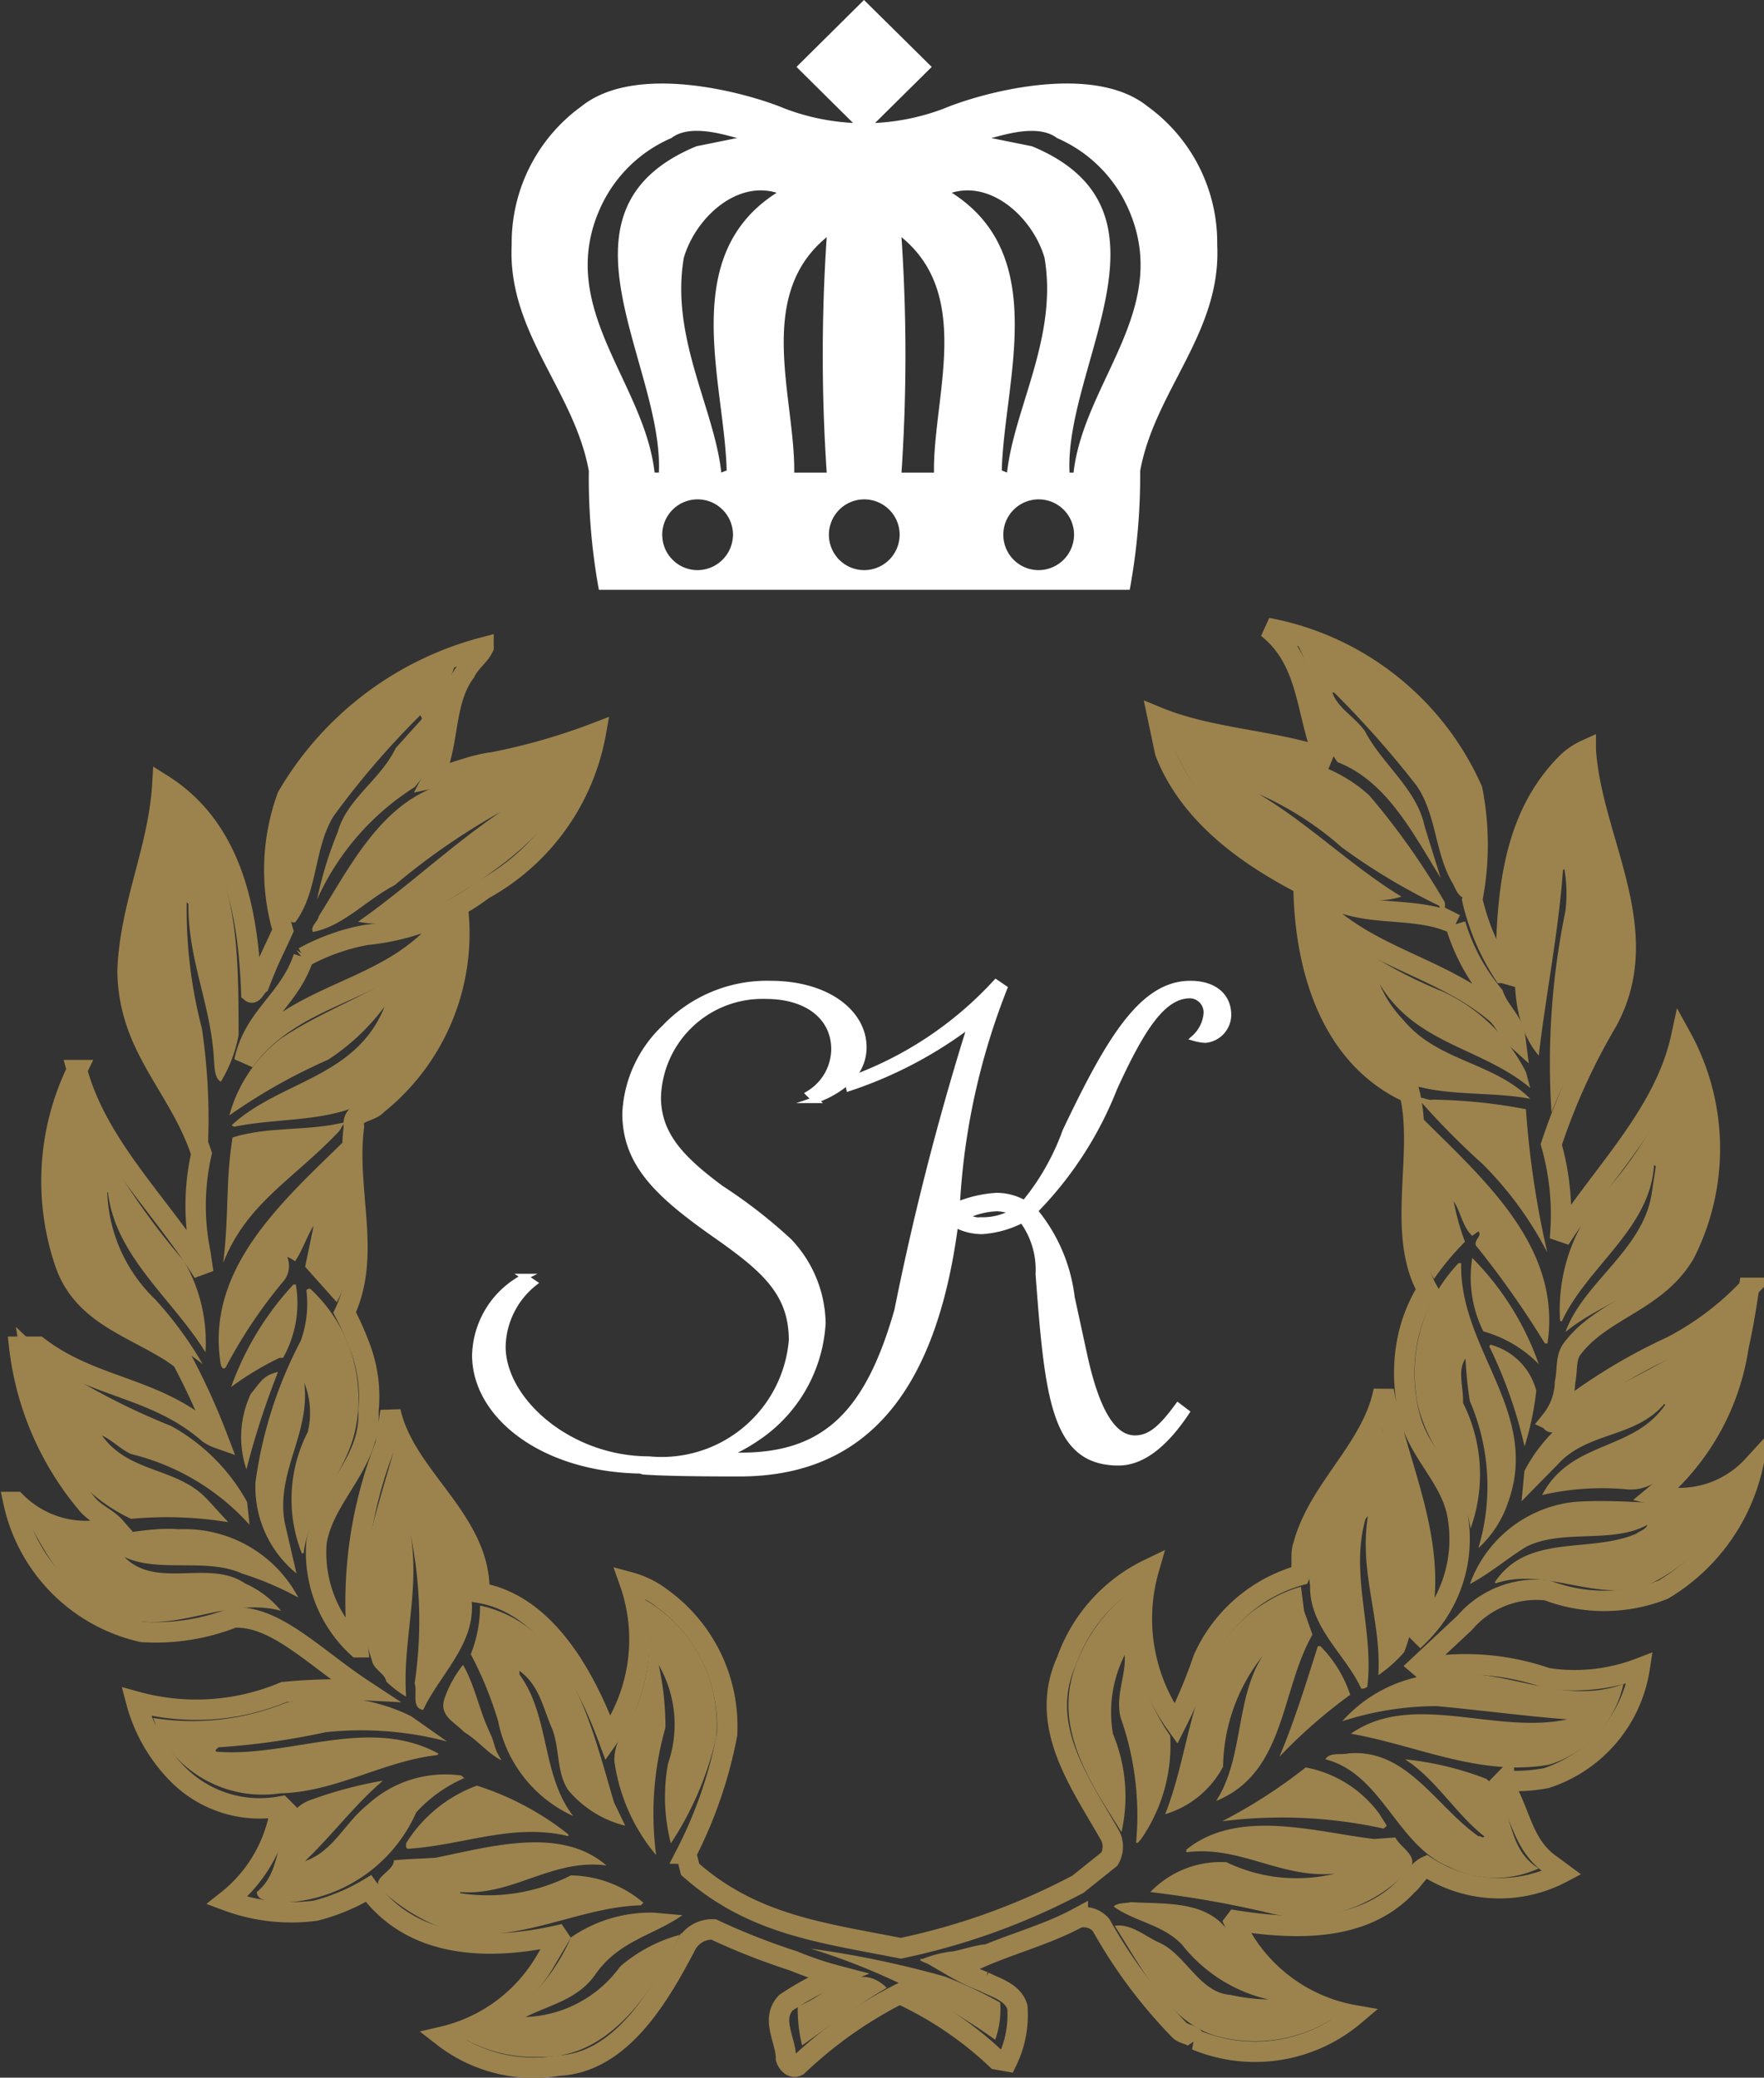 <svg xmlns="http://www.w3.org/2000/svg" xmlns:xlink="http://www.w3.org/1999/xlink" width="37.998" height="44.739" viewBox="0 0 37.998 44.739">
  <rect x="0" y="0" width="37.998" height="44.739" fill="#333333" stroke="none"/>
  <defs>
    <clipPath id="clip-path">
      <rect id="Rectangle_20" data-name="Rectangle 20" width="37.998" height="44.739" transform="translate(0 0)" fill="none"/>
    </clipPath>
  </defs>
  <g id="Inteligentny_obiekt_wektorowy" data-name="Inteligentny obiekt wektorowy" transform="translate(0 0)">
    <g id="Group_16" data-name="Group 16">
      <g id="Group_15" data-name="Group 15" clip-path="url(#clip-path)">
        <path id="Path_579" data-name="Path 579" d="M25.641,21.187c-1.023,0-1.733,1.163-2.688,3.174a5.2,5.2,0,0,1-.885,1.554,1.2,1.2,0,0,0-.6-.162,2.612,2.612,0,0,0-.859.2,14.875,14.875,0,0,1,1.021-4.673l-.177-.12A7.874,7.874,0,0,1,18.3,23.25a.959.959,0,0,0,.3-.7c0-.728-.764-1.363-2.006-1.363a3.035,3.035,0,0,0-2.276.946,2.708,2.708,0,0,0-.846,1.837c0,1.095.71,1.756,1.965,2.635,1.036.728,1.622,1.242,1.622,2.255a2.816,2.816,0,0,1-3.082,2.567c-1.72,0-3.152-1.271-3.152-2.431A1.8,1.8,0,0,1,11.5,27.63l-.2-.135a1.952,1.952,0,0,0-1.064,1.687c0,1.292,1.447,2.449,3.564,2.482a.212.212,0,0,0,.094.023c.568.039,1.612.039,2.038.039,2.7,0,4.178-1.814,4.642-5.366a1.194,1.194,0,0,0,.587.148,2.2,2.2,0,0,0,.859-.243,1.8,1.8,0,0,1,.354,1.174c.2,2.675.34,4.052,1.72,4.052.491,0,.981-.364,1.459-1.08l-.178-.135c-.339.46-.585.7-.928.7-.477,0-.831-.594-1.091-1.782l-.273-1.256a3.574,3.574,0,0,0-.8-1.863A7.864,7.864,0,0,0,24,23.43c.6-1.311,1.051-2,1.637-2a.37.37,0,0,1,.356.392.8.8,0,0,1-.261.528,1.067,1.067,0,0,0,.231.04.543.543,0,0,0,.492-.526c0-.406-.3-.676-.818-.676m-6.3,7c-.615,2.175-1.508,3.16-3.377,3.16-.132,0-.295.015-.452.026a3.658,3.658,0,0,0,.774-.4,3.186,3.186,0,0,0,1.432-2.485,2.615,2.615,0,0,0-.723-1.756,10.781,10.781,0,0,0-1.459-1.134c-.86-.635-1.365-1.163-1.365-1.972A2.253,2.253,0,0,1,16.5,21.444c.915,0,1.472.474,1.472,1.148a1.134,1.134,0,0,1-.545.959l.136.135a2.075,2.075,0,0,0,.7-.4l.03.141a9,9,0,0,0,2.627-1.387,59.7,59.7,0,0,0-1.585,6.145m1.814-1.9a.712.712,0,0,1-.368-.095,1.667,1.667,0,0,1,.7-.176,1.12,1.12,0,0,1,.355.08,1.335,1.335,0,0,1-.682.19" fill="#111"/>
        <path id="Path_580" data-name="Path 580" d="M25.641,21.187c-1.023,0-1.733,1.163-2.688,3.174a5.2,5.2,0,0,1-.885,1.554,1.2,1.2,0,0,0-.6-.162,2.612,2.612,0,0,0-.859.2,14.875,14.875,0,0,1,1.021-4.673l-.177-.12A7.874,7.874,0,0,1,18.3,23.25a.959.959,0,0,0,.3-.7c0-.728-.764-1.363-2.006-1.363a3.035,3.035,0,0,0-2.276.946,2.708,2.708,0,0,0-.846,1.837c0,1.095.71,1.756,1.965,2.635,1.036.728,1.622,1.242,1.622,2.255a2.816,2.816,0,0,1-3.082,2.567c-1.72,0-3.152-1.271-3.152-2.431A1.8,1.8,0,0,1,11.5,27.63l-.2-.135a1.952,1.952,0,0,0-1.064,1.687c0,1.292,1.447,2.449,3.564,2.482a.212.212,0,0,0,.094.023c.568.039,1.612.039,2.038.039,2.7,0,4.178-1.814,4.642-5.366a1.194,1.194,0,0,0,.587.148,2.2,2.2,0,0,0,.859-.243,1.8,1.8,0,0,1,.354,1.174c.2,2.675.34,4.052,1.72,4.052.491,0,.981-.364,1.459-1.08l-.178-.135c-.339.46-.585.7-.928.7-.477,0-.831-.594-1.091-1.782l-.273-1.256a3.574,3.574,0,0,0-.8-1.863A7.864,7.864,0,0,0,24,23.43c.6-1.311,1.051-2,1.637-2a.37.37,0,0,1,.356.392.8.8,0,0,1-.261.528,1.067,1.067,0,0,0,.231.04.543.543,0,0,0,.492-.526c0-.406-.3-.676-.818-.676m-6.3,7c-.615,2.175-1.508,3.16-3.377,3.16-.132,0-.295.015-.452.026a3.658,3.658,0,0,0,.774-.4,3.186,3.186,0,0,0,1.432-2.485,2.615,2.615,0,0,0-.723-1.756,10.781,10.781,0,0,0-1.459-1.134c-.86-.635-1.365-1.163-1.365-1.972A2.253,2.253,0,0,1,16.5,21.444c.915,0,1.472.474,1.472,1.148a1.134,1.134,0,0,1-.545.959l.136.135a2.075,2.075,0,0,0,.7-.4l.03.141a9,9,0,0,0,2.627-1.387,59.7,59.7,0,0,0-1.585,6.145m1.814-1.9a.712.712,0,0,1-.368-.095,1.667,1.667,0,0,1,.7-.176,1.12,1.12,0,0,1,.355.08,1.335,1.335,0,0,1-.682.19" fill="#fff"/>
        <path id="Path_581" data-name="Path 581" d="M25.641,21.187c-1.023,0-1.733,1.163-2.688,3.174a5.2,5.2,0,0,1-.885,1.554,1.2,1.2,0,0,0-.6-.162,2.612,2.612,0,0,0-.859.2,14.875,14.875,0,0,1,1.021-4.673l-.177-.12A7.874,7.874,0,0,1,18.3,23.25a.959.959,0,0,0,.3-.7c0-.728-.764-1.363-2.006-1.363a3.035,3.035,0,0,0-2.276.946,2.708,2.708,0,0,0-.846,1.837c0,1.095.71,1.756,1.965,2.635,1.036.728,1.622,1.242,1.622,2.255a2.816,2.816,0,0,1-3.082,2.567c-1.72,0-3.152-1.271-3.152-2.431A1.8,1.8,0,0,1,11.5,27.63l-.2-.135a1.952,1.952,0,0,0-1.064,1.687c0,1.292,1.447,2.449,3.564,2.482a.212.212,0,0,0,.094.023c.568.039,1.612.039,2.038.039,2.7,0,4.178-1.814,4.642-5.366a1.194,1.194,0,0,0,.587.148,2.2,2.2,0,0,0,.859-.243,1.8,1.8,0,0,1,.354,1.174c.2,2.675.34,4.052,1.72,4.052.491,0,.981-.364,1.459-1.08l-.178-.135c-.339.46-.585.7-.928.7-.477,0-.831-.594-1.091-1.782l-.273-1.256a3.574,3.574,0,0,0-.8-1.863A7.864,7.864,0,0,0,24,23.43c.6-1.311,1.051-2,1.637-2a.37.37,0,0,1,.356.392.8.8,0,0,1-.261.528,1.067,1.067,0,0,0,.231.04.543.543,0,0,0,.492-.526C26.459,21.457,26.16,21.187,25.641,21.187Zm-6.3,7c-.615,2.175-1.508,3.16-3.377,3.16-.132,0-.295.015-.452.026a3.658,3.658,0,0,0,.774-.4,3.186,3.186,0,0,0,1.432-2.485,2.615,2.615,0,0,0-.723-1.756,10.781,10.781,0,0,0-1.459-1.134c-.86-.635-1.365-1.163-1.365-1.972A2.253,2.253,0,0,1,16.5,21.444c.915,0,1.472.474,1.472,1.148a1.134,1.134,0,0,1-.545.959l.136.135a2.075,2.075,0,0,0,.7-.4l.03.141a9,9,0,0,0,2.627-1.387A59.7,59.7,0,0,0,19.339,28.183Zm1.814-1.9a.712.712,0,0,1-.368-.095,1.667,1.667,0,0,1,.7-.176,1.12,1.12,0,0,1,.355.08A1.335,1.335,0,0,1,21.154,26.279Z" fill="none" stroke="#fff" stroke-miterlimit="22.926" stroke-width="0.134"/>
        <path id="Path_582" data-name="Path 582" d="M.414,29c-.026-.142-.05-.285-.071-.429A4.656,4.656,0,0,0,.827,29Z" fill="#9c834d" fill-rule="evenodd"/>
        <path id="Path_583" data-name="Path 583" d="M35.652,32.193A5.137,5.137,0,0,0,37.449,29c.094-.42.165-.848.227-1.269A6.229,6.229,0,0,1,35.994,29a11.939,11.939,0,0,0-2.549,1.588c-.06.063.04.035-.034,0a1.359,1.359,0,0,0,.3-.813c.06-.29.008-.53.151-.725.643-.863,1.816-1.01,2.429-2.055a4.987,4.987,0,0,0-.077-4.666c-.36,1.666-1.709,2.937-2.613,4.357a5.535,5.535,0,0,0-.185-2.04A13.552,13.552,0,0,1,34.618,22c1.074-1.961-.329-3.89-.459-5.851a1.46,1.46,0,0,0-.4.27c-1.188,1.184-1.311,2.85-1.324,4.548l-.055-.016a5,5,0,0,1-.666-1.579,6.1,6.1,0,0,0,0-2.366A6.042,6.042,0,0,0,27.3,13.521c.89.7.831,1.818,1.2,2.739l-.016.039c-1.148-.372-2.435-.4-3.546-.857l.161.762c.627,1.6,2.26,2.533,3.638,3.168.814.38,1.809.135,2.614.531a4.335,4.335,0,0,0,.82,1.526c.124.35.423.555.468.911-.168-.151-.23-.356-.405-.516-1.3-1.1-3.019-1.223-4.154-2.667.039,1.762.613,3.629,2.284,4.383.32,1.3-.3,3.008.383,4.231A3.253,3.253,0,0,0,30.292,29a3.681,3.681,0,0,0,.081,1.516c.184.746.851,1.295,1.012,2.056a2.891,2.891,0,0,1-.789,2.612l-.039-.039c.491-1.867-.445-3.51-.751-5.2-.247,1.254-1.409,2.111-1.732,3.333-.076.191.008.452-.076.644a3.246,3.246,0,0,0-2.077,1.794,10.769,10.769,0,0,1-.59,1.405,3.86,3.86,0,0,1-.582-3.334,3.477,3.477,0,0,0-1.77,1.969c-.643,1.412.309,2.659.942,3.786a.525.525,0,0,1-.023.489l-.677.542a14.432,14.432,0,0,1-3.817,1.38c-1.693-.334-3.189-.505-4.538-1.7l-.086-.338a9.461,9.461,0,0,0,.882-2.568,3.4,3.4,0,0,0-1.379-2.914,2,2,0,0,0-.722-.364,3.691,3.691,0,0,1-.46,3.358c-.467-1.255-1.317-2.883-2.774-3.128.039-1.573-1.6-2.478-1.915-3.907L8.3,31.12a9.237,9.237,0,0,0-.59,4.351H7.7a2.771,2.771,0,0,1-.881-2.27C6.994,32.176,8,31.51,7.936,30.382A2.992,2.992,0,0,0,7.753,29a6.553,6.553,0,0,0-.329-.738c.589-1.247.023-2.62.2-4-.053-.349.337-.293.5-.477a4.718,4.718,0,0,0,1.748-4.152l-.039-.015-.4.436c-1.219,1.358-3.1,1.31-4.17,2.8.206-.975.962-1.305,1.276-2.241a4.467,4.467,0,0,1,1.354-.482,4.994,4.994,0,0,0,2.52-.977,4.825,4.825,0,0,0,2.422-3.374,13.331,13.331,0,0,1-2.222.636c-.452.054-.874.254-1.288.341.368-.706.215-1.635.7-2.286.092-.2.306-.35.391-.532a6.936,6.936,0,0,0-4.229,3.214,4.623,4.623,0,0,0-.092,2.882c-.316.69-.273.555-.512,1.166-.061.046-.131.2-.17.168-.062-1.723-.391-3.517-1.916-4.478-.083,1.406-.7,2.6-.75,4.017.024,1.675,1.1,2.455,1.593,3.931a5.09,5.09,0,0,0-.022,2.147l.061.416c-.905-1.452-2.276-2.708-2.721-4.359a5.465,5.465,0,0,0-.252,4.169c.348,1.006,1.295,1.32,2.092,1.786a3.763,3.763,0,0,1,.422.279,14.7,14.7,0,0,1,.769,1.689.761.761,0,0,1-.262-.158C3.282,29.854,1.983,29.883.827,29H.414a6.382,6.382,0,0,0,1.438,3.358c.184.237.453.326.62.516a2.126,2.126,0,0,1-2.13-.532H.289a3.659,3.659,0,0,0,2.774,2.8,4.59,4.59,0,0,0,1.969-.31c.909-.047,1.737.856,2.814,1.563a11.64,11.64,0,0,0-1.732.041,4.862,4.862,0,0,1-3.18.205,3.5,3.5,0,0,0,.92,1.589,2.489,2.489,0,0,0,2.206.667l.054.054-.091.112a3.12,3.12,0,0,1-1.135,1.865,3.98,3.98,0,0,0,1.908.216,4.277,4.277,0,0,0,1.142-.477C8.894,41.98,10.564,42,12,41.679l.038.056-.329.556a3.473,3.473,0,0,1-2.168,1.563,3.183,3.183,0,0,0,2.483.628c1.379-.064,2.206-1.549,2.774-2.629a.636.636,0,0,1,.572-.306,14.522,14.522,0,0,0,1.724.678,7.336,7.336,0,0,0,.937.316,5.923,5.923,0,0,0-1.1.583c-.337.356,0,.8,0,1.206.033.1.132.222.254.153a9.182,9.182,0,0,1,2.193-1.549,7.719,7.719,0,0,1,2.091,1.413l.222.04a2.274,2.274,0,0,0,.224-1.168c-.1-.326-.461-.413-.722-.548a4.465,4.465,0,0,1-.644-.309c.132-.008.215-.127.354-.111.751-.364,1.577-.555,2.314-.952a.493.493,0,0,1,.5.151,10.7,10.7,0,0,0,1.692,2.27c.107.1.26.072.352.208a3.32,3.32,0,0,0,3.418-.532,3.51,3.51,0,0,1-2.592-2l.031-.041c1.281.2,2.766.254,3.7-.762.137-.112.23-.318.407-.4a2.883,2.883,0,0,0,2.918.135l-.237-.175c-.636-.436-.659-1.2-1.051-1.77l.039-.04a3.558,3.558,0,0,0,.917-.055,2.963,2.963,0,0,0,2.009-2.367,3.9,3.9,0,0,1-1.993.214,5.354,5.354,0,0,0-2.7-.214l-.063-.054.986-.922a2.037,2.037,0,0,1,1.773-.7,3.458,3.458,0,0,0,2.507-.016,4.162,4.162,0,0,0,1.929-2.668A2.145,2.145,0,0,1,35.652,32.193Z" fill="none" stroke="#9c834d" stroke-width="0.439"/>
        <path id="Path_584" data-name="Path 584" d="M31.53,17.006a5.967,5.967,0,0,1,0,2.325c-.124-.031-.178-.2-.238-.309-.383-.644-.346-1.469-.774-2.1a21.192,21.192,0,0,0-1.786-2.016l-.029.015c.114.326.489.524.7.826.366.707,1.118,1.239,1.287,2.056l.343,1.1c-.574-.912-1.148-2.079-2.221-2.491-.538-.739-.428-1.755-.866-2.541a5.6,5.6,0,0,1,3.587,3.128" fill="#9c834d" fill-rule="evenodd"/>
        <path id="Path_585" data-name="Path 585" d="M9.79,14.354a7.832,7.832,0,0,0-.4,1.683,1.978,1.978,0,0,1-.461.914,5.563,5.563,0,0,0-2.1,2.42,8.236,8.236,0,0,1,.445-1.452c.2-.723.926-1.128,1.249-1.81l.567-.628L9.055,15.4a18,18,0,0,0-1.87,2.175c-.429.7-.329,1.619-.826,2.287-.161.023-.147-.168-.17-.27a3.788,3.788,0,0,1,.445-2.914A7.24,7.24,0,0,1,9.79,14.354" fill="#9c834d" fill-rule="evenodd"/>
        <path id="Path_586" data-name="Path 586" d="M29.507,17.141a15.723,15.723,0,0,1,1.6,2.262c.029.04.016.1.016.159A13.348,13.348,0,0,1,28.9,18.244,6.938,6.938,0,0,0,27.117,17.1c1.064.628,2,1.556,3.071,2.207-.9.287-1.677-.285-2.429-.644a4.952,4.952,0,0,1-2.614-2.937c1.449.5,3.181.31,4.362,1.414" fill="#9c834d" fill-rule="evenodd"/>
        <path id="Path_587" data-name="Path 587" d="M12.626,16.053c-.33,1.692-1.993,2.794-3.349,3.541a2.264,2.264,0,0,1-1.563.254c1.072-.754,1.993-1.635,3.072-2.366A14.631,14.631,0,0,0,8.5,19.062c-.6.309-1.111.888-1.763,1.007-.053-.127.106-.214.13-.34.674-1.073,1.357-2.454,2.668-2.834.964-.366,2.053-.422,3-.842Z" fill="#9c834d" fill-rule="evenodd"/>
        <path id="Path_588" data-name="Path 588" d="M34.013,16.45c.207,1.723,1.4,3.446.536,5.209-.322.785-.836,1.5-1.128,2.3a16.21,16.21,0,0,1,.3-4.343,3.124,3.124,0,0,0-.023-.9l-.03.016c-.1,1.373-.366,2.659-.522,4-.755-.906-.467-2.231-.459-3.351a4.3,4.3,0,0,1,1.326-2.937" fill="#9c834d" fill-rule="evenodd"/>
        <path id="Path_589" data-name="Path 589" d="M5.14,22.285a2.979,2.979,0,0,1-.383,1.008c-.13-.072-.13-.27-.146-.421-.046-1.191-.566-2.192-.552-3.406l-.037-.038A10.118,10.118,0,0,0,4.35,22.15a13.289,13.289,0,0,1,.131,2.477c-.568-1.278-1.578-2.367-1.587-3.89.023-1.279.674-2.311.722-3.557,1.555,1.183,1.515,3.239,1.524,5.1" fill="#9c834d" fill-rule="evenodd"/>
        <path id="Path_590" data-name="Path 590" d="M31.07,21.348a3.8,3.8,0,0,1,1.8,1.738l.093.342c-1.036-.873-2.475-.936-3.248-2.245a2.511,2.511,0,0,0,.512.778c.743.9,1.931.9,2.736,1.7-1.257-.239-2.8.125-3.616-1.073a5.142,5.142,0,0,1-1.088-2.969,9.87,9.87,0,0,0,2.812,1.73" fill="#9c834d" fill-rule="evenodd"/>
        <path id="Path_591" data-name="Path 591" d="M9.7,20.11a4.924,4.924,0,0,1-1.2,3.144c-.889.991-2.268.762-3.456,1.009l-.054-.033c1.043-.961,2.682-1.016,3.295-2.556A4.73,4.73,0,0,1,7.07,22.818a12.31,12.31,0,0,0-2.129,1.2,3.1,3.1,0,0,1,1.118-1.66c1.187-.8,2.6-1.111,3.608-2.3Z" fill="#9c834d" fill-rule="evenodd"/>
        <path id="Path_592" data-name="Path 592" d="M36.127,26.953c-.644.9-1.631,1.095-2.406,1.73.382-1.063,1.663-1.761,1.855-2.968l.092-.6-.039-.032c-.078,1.373-1.44,2.19-1.985,3.367h-.038a3.782,3.782,0,0,1,1-2.819,8.094,8.094,0,0,0,1.641-2.872,4.707,4.707,0,0,1-.115,4.191" fill="#9c834d" fill-rule="evenodd"/>
        <path id="Path_593" data-name="Path 593" d="M3.966,27.159a3.473,3.473,0,0,1,.46,1.961c-.682-1.12-1.945-2.064-2.1-3.445H2.311a3.351,3.351,0,0,0,1.027,2.3,8.013,8.013,0,0,1,1.028,1.4c-1.013-.824-2.682-1.079-2.959-2.651a5.236,5.236,0,0,1,.237-3.183,15.319,15.319,0,0,0,2.322,3.619" fill="#9c834d" fill-rule="evenodd"/>
        <path id="Path_594" data-name="Path 594" d="M32.869,23.881a19.906,19.906,0,0,0,.461,3.088,7.649,7.649,0,0,0-1.395-1.905,16.184,16.184,0,0,1-1.38-1.4c.07-.072.193.046.315.015a11.549,11.549,0,0,1,2,.206" fill="#9c834d"/>
        <path id="Path_595" data-name="Path 595" d="M33.33,28.929h-.052a20.09,20.09,0,0,0-1.488-2.112c-.038-.127.145-.206.055-.3l-.131.095c-.214-.2-.245-.508-.4-.746a4.988,4.988,0,0,0,.243.873,5.879,5.879,0,0,0-.668.8c-.613-.993-.13-2.35-.276-3.486,1.312,1.318,3.036,2.779,2.721,4.875" fill="#9c834d" fill-rule="evenodd"/>
        <path id="Path_596" data-name="Path 596" d="M7.308,24.356c-.982,1.04-1.99,1.543-2.5,2.837.132-1.1.045-1.694.2-2.7.8-.247,1.6-.127,2.414-.326Z" fill="#9c834d"/>
        <path id="Path_597" data-name="Path 597" d="M7.4,24.587c-.077,1.119.429,2.429-.146,3.453l-.681-.762.183-.881c-.137.2-.237.524-.4.762a.878.878,0,0,0-.169-.095.519.519,0,0,1-.107.555,10.591,10.591,0,0,0-1.218,1.826c-.062.064-.1-.023-.108-.072-.33-2.031,1.3-3.476,2.643-4.786" fill="#9c834d" fill-rule="evenodd"/>
        <path id="Path_598" data-name="Path 598" d="M33.146,29.374a2.684,2.684,0,0,0-1.194-.705,2.614,2.614,0,0,1-.238-1.581,6.119,6.119,0,0,1,1.432,2.286" fill="#9c834d" fill-rule="evenodd"/>
        <path id="Path_599" data-name="Path 599" d="M31.475,27.2c-.045,1.858,1.709,3.2,1.013,5.144a2.351,2.351,0,0,1-.643.993,4.631,4.631,0,0,0-.184-3.168,8.641,8.641,0,0,1-.093-.913c-.183.255-.037.635-.053.954a3.425,3.425,0,0,1,.161,2.706C31.522,31.844,30.618,31.089,30.5,30a3.434,3.434,0,0,1,.919-2.8Z" fill="#9c834d" fill-rule="evenodd"/>
        <path id="Path_600" data-name="Path 600" d="M6.373,27.659a2.4,2.4,0,0,1-.276,1.58H6.021a6.457,6.457,0,0,0-1.042.628,6.409,6.409,0,0,1,1.341-2.207Z" fill="#9c834d" fill-rule="evenodd"/>
        <path id="Path_601" data-name="Path 601" d="M6.687,27.755a3.225,3.225,0,0,1,.989,2.914c-.162,1.016-1.012,1.746-1.135,2.777H6.5a3.172,3.172,0,0,1,.13-2.611,1.769,1.769,0,0,0-.076-1.063c.138,1.1-.613,1.912-.422,3.008l.253,1.1a2.4,2.4,0,0,1-.882-1.961,9.161,9.161,0,0,1,.976-3.048A2.362,2.362,0,0,0,6.6,27.785a.081.081,0,0,1,.091-.031" fill="#9c834d" fill-rule="evenodd"/>
        <path id="Path_602" data-name="Path 602" d="M37.4,28.23a6.075,6.075,0,0,1-.829,2.724c-.391.483-.812,1.159-1.5,1.119a5.791,5.791,0,0,0-1.853.12c.621-1.185,1.962-.93,2.653-1.945l-.022-.016c-.638.746-1.649.586-2.3,1.309l-.773.786.061-.651c.9-1.722,2.812-1.953,4.138-3.143a4.892,4.892,0,0,1,.422-.3" fill="#9c834d" fill-rule="evenodd"/>
        <path id="Path_603" data-name="Path 603" d="M33.093,29.946a6.321,6.321,0,0,1-.253,1.2,9.9,9.9,0,0,0-.759-2.152l.022-.039a1.388,1.388,0,0,1,.99.992" fill="#9c834d"/>
        <path id="Path_604" data-name="Path 604" d="M3.69,30.708a4.171,4.171,0,0,1,1.633,1.635l.053.492a5.017,5.017,0,0,0-2.551-1.524c-.223-.1-.422-.309-.629-.4.6.833,1.624.668,2.283,1.391l.437.475a8.272,8.272,0,0,0-2.091-.071A3.56,3.56,0,0,1,.856,30.3a3.8,3.8,0,0,1-.222-1.254A14.732,14.732,0,0,0,3.69,30.708" fill="#9c834d" fill-rule="evenodd"/>
        <path id="Path_605" data-name="Path 605" d="M5.99,29.54a17.618,17.618,0,0,0-.682,2.1A2.189,2.189,0,0,1,5.4,30.019c.221-.27.273-.406.595-.478" fill="#9c834d"/>
        <path id="Path_606" data-name="Path 606" d="M30.241,35.582a2.985,2.985,0,0,1-.55.491c.068-1.2-.423-2.215-.224-3.429l-.053.064c-.343,1.214.191,2.389.038,3.62-.038.015-.078.048-.131.032-.337-.739-1.125-1.318-1.1-2.223-.238-1.406.967-2.327,1.524-3.454.475,1.51,1.135,3.255.5,4.9" fill="#9c834d" fill-rule="evenodd"/>
        <path id="Path_607" data-name="Path 607" d="M10.143,34.344c.176,1-.659,1.681-1.027,2.476-.26-.04-.122-.381-.184-.571a9.252,9.252,0,0,0-.092-3.224c.215,1.183-.176,2.342-.092,3.509a2.166,2.166,0,0,1-.428-.326c-.024-.175-.276-.254-.307-.452-.551-1.58.107-3.16.491-4.6.582,1.015,1.686,1.865,1.64,3.183" fill="#9c834d" fill-rule="evenodd"/>
        <path id="Path_608" data-name="Path 608" d="M37.415,32.072a3.752,3.752,0,0,1-1.8,2c-1.133.524-2.261-.358-3.4.023l-.015-.023c.705-1.065,2.047-.612,3.051-1.048.076-.064.207-.088.236-.191-.743.42-1.839.08-2.614.476-.4.246-.788.579-1.21.8A2.7,2.7,0,0,1,33.9,32.343c.8-.064,1.741.04,2.575.056a1.773,1.773,0,0,0,.936-.326" fill="#9c834d" fill-rule="evenodd"/>
        <path id="Path_609" data-name="Path 609" d="M3.852,32.93A2.774,2.774,0,0,1,6.426,34.4a6.724,6.724,0,0,0-1.21-.515c-.759-.35-1.808-.007-2.536-.358.689.707,1.831.04,2.6.571a2.089,2.089,0,0,1,.774.588c-1.3-.35-2.521.706-3.769-.017-.8-.285-1.273-1.174-1.655-1.866.935.668,2.107.04,3.218.127" fill="#9c834d" fill-rule="evenodd"/>
        <path id="Path_610" data-name="Path 610" d="M28.09,34.685l.181.516c-.687,1.191-.574,2.969-2.075,3.58.6-.929.407-2.191,1-3.12a3.911,3.911,0,0,0-.85,2.381,2.085,2.085,0,0,1-1.248,1.024c.627-1.564.535-3.611,2.192-4.573a2.766,2.766,0,0,1,.734-.326Z" fill="#9c834d" fill-rule="evenodd"/>
        <path id="Path_611" data-name="Path 611" d="M24.45,34.193a4.482,4.482,0,0,0,.757,3.183,3.544,3.544,0,0,1-.642,2.247c-.031.015-.045.08-.093.055a6.327,6.327,0,0,0-.337-2.706c-.108-.478.122-.891.092-1.334a2.73,2.73,0,0,0-.252,1.7,3.5,3.5,0,0,1,.183,2.113c-.658-1.049-1.51-2.256-.973-3.62a3.492,3.492,0,0,1,1.265-1.636" fill="#9c834d" fill-rule="evenodd"/>
        <path id="Path_612" data-name="Path 612" d="M15.423,37.432a6.978,6.978,0,0,1-.972,2.262,4.007,4.007,0,0,1-.062-1.715,2.569,2.569,0,0,0-.2-2.127,6.2,6.2,0,0,1,.145,1.349,6.778,6.778,0,0,0-.2,2.747,4,4,0,0,1-.9-2.026c-.014-.5.36-.833.512-1.253a3.817,3.817,0,0,0,.132-2.231,3.107,3.107,0,0,1,1.548,2.994" fill="#9c834d" fill-rule="evenodd"/>
        <path id="Path_613" data-name="Path 613" d="M13.231,38.821l.237.493a2.34,2.34,0,0,1-1.225-.763c-.26-.381-.184-.912-.353-1.334-.191-.427-.269-.927-.7-1.237v.078c.66.9.468,2.16,1.158,3.048a2.855,2.855,0,0,1-1.617-2.04,7.915,7.915,0,0,0-.59-1.445,2.836,2.836,0,0,0,.2-1.048c1.962.437,2.4,2.628,2.889,4.248" fill="#9c834d" fill-rule="evenodd"/>
        <path id="Path_614" data-name="Path 614" d="M28.443,35.448a2.713,2.713,0,0,1,.642,1.046,11.261,11.261,0,0,0-1.526,1.335c.314-.739.575-1.58.828-2.381Z" fill="#9c834d"/>
        <path id="Path_615" data-name="Path 615" d="M10.526,37.257c.161.318.088.356.279.65-.322-.166-.462-.394-.807-.61-.222-.23-.559-.358-.415-.746a2.485,2.485,0,0,1,.39-.7c.245.413.345.953.553,1.4" fill="#9c834d"/>
        <path id="Path_616" data-name="Path 616" d="M34.97,36.265A2.343,2.343,0,0,1,33.369,38c-1.5.262-2.851-.42-4.27-.667,1.327-.928,3.105.025,4.66-.309-.927-.072-1.878-.2-2.82-.286a6.661,6.661,0,0,0-2.026.326,3.07,3.07,0,0,1,2.363-1.025c1.263-.07,2.429.692,3.693.224" fill="#9c834d" fill-rule="evenodd"/>
        <path id="Path_617" data-name="Path 617" d="M9.63,37.5A7.243,7.243,0,0,0,7.017,37.3a15.744,15.744,0,0,1-2.314.326c-.016.032-.093.054-.039.094,1.594.128,3.279-.778,4.781.041l-.022.031c-1.188.135-2.17.794-3.4.826A2.547,2.547,0,0,1,3.377,37.24a1.891,1.891,0,0,0-.077-.246,5.345,5.345,0,0,0,2.851-.325,3.943,3.943,0,0,1,2.705.287Z" fill="#9c834d" fill-rule="evenodd"/>
        <path id="Path_618" data-name="Path 618" d="M31.845,39.543c.052-.023.081.056.13,0-.607-.468-1.041-1.23-1.709-1.659a6.761,6.761,0,0,1,1.748.42c.628.5.367,1.469,1.132,1.929a2.234,2.234,0,0,1-1.946-.039c-1.118-.468-1.433-2-2.65-2.31.091-.16.336-.088.5-.127,1.251-.112,1.888,1.151,2.8,1.786" fill="#9c834d" fill-rule="evenodd"/>
        <path id="Path_619" data-name="Path 619" d="M29.692,39.027l.181.287-.068.062a10.235,10.235,0,0,0-3.479-.158,11.148,11.148,0,0,0,1.8-1.159,2.55,2.55,0,0,1,1.563.968" fill="#9c834d"/>
        <path id="Path_620" data-name="Path 620" d="M10,38.289a3.037,3.037,0,0,0-1.034.738A3.269,3.269,0,0,1,5.9,40.971c-.131-.055-.361-.04-.368-.23.659-.524.307-1.6,1.1-1.96a9,9,0,0,1,1.616-.437c-.612.524-1.065,1.143-1.677,1.731.6-.2.851-.818,1.347-1.214a2.473,2.473,0,0,1,2.022-.627Z" fill="#9c834d" fill-rule="evenodd"/>
        <path id="Path_621" data-name="Path 621" d="M12.243,39.5v.039c-1.2-.293-2.3.207-3.464.271-.046-.025-.03-.072-.03-.12a3.017,3.017,0,0,1,1.524-1.239A6.166,6.166,0,0,1,12.243,39.5" fill="#9c834d"/>
        <path id="Path_622" data-name="Path 622" d="M30.058,39.567c.093.206.506.4.315.667a3.126,3.126,0,0,1-2.928.985,22.472,22.472,0,0,0-2.666-.476,2.1,2.1,0,0,1,1.64-.643,3.488,3.488,0,0,0,2.336.246c-1.17.111-2.037-.612-3.2-.46v-.056c1.112-.9,2.768-.381,4.045-.23Z" fill="#9c834d" fill-rule="evenodd"/>
        <path id="Path_623" data-name="Path 623" d="M13.07,40.171c-1.173-.159-2.016.658-3.149.571l-.016.024a3.941,3.941,0,0,0,2.391-.382,2.464,2.464,0,0,1,1.564.588l-.055.056c-1.539.038-3.057,1.111-4.6.349a4.057,4.057,0,0,1-.958-.651c-.337-.271.238-.405.238-.667.314-.032.559-.032.9-.056,1.157-.23,2.689-.69,3.678.167" fill="#9c834d" fill-rule="evenodd"/>
        <path id="Path_624" data-name="Path 624" d="M26.525,41.695a3.591,3.591,0,0,0,2.155,1.794,3.145,3.145,0,0,1-2.369.381c-1.111-.247-1.724-1.509-2.3-2.4.344-.055.644.216.951.358.566.238.872,1.08,1.532,1.127a4.1,4.1,0,0,0,.826.1,3.312,3.312,0,0,1-1.86-1.182c-.422-.437-1-.485-1.472-.818.086-.087.245-.064.368-.095.759.047,1.732-.056,2.168.738" fill="#9c834d" fill-rule="evenodd"/>
        <path id="Path_625" data-name="Path 625" d="M14.7,41.241c-.607.428-1.371.547-1.878,1.279-.376.54-1,.658-1.5.913a2.626,2.626,0,0,0,2.037-1.087,3.259,3.259,0,0,1,1.287-.683c-.543,1.158-1.486,2.643-2.956,2.627a3.111,3.111,0,0,1-1.678-.381A4.079,4.079,0,0,0,12.3,41.718a3.021,3.021,0,0,1,1.784-.532Z" fill="#9c834d" fill-rule="evenodd"/>
        <path id="Path_626" data-name="Path 626" d="M21.215,41.909c-.467.1-.912.6-1.4.3a2.352,2.352,0,0,1,.72-.19c.23-.048.467-.128.681-.151Z" fill="#9c834d" fill-rule="evenodd"/>
        <path id="Path_627" data-name="Path 627" d="M20.388,42.576a9.192,9.192,0,0,1,1.157.547,1.961,1.961,0,0,1-.107.8,13.863,13.863,0,0,0-3.979-1.963,21.1,21.1,0,0,1,2.928.612" fill="#9c834d" fill-rule="evenodd"/>
        <path id="Path_628" data-name="Path 628" d="M19.1,42.806c-.6.349-1.232.817-1.822,1.239a3.238,3.238,0,0,1-.094-.841c.607-.216,1.273-1.032,1.916-.4" fill="#9c834d" fill-rule="evenodd"/>
        <path id="Path_629" data-name="Path 629" d="M26.22,5.271a3.626,3.626,0,0,0-1.5-2.98c-1.19-.956-3.6-.284-4.38.044a4.85,4.85,0,0,1-1.49.313l1.22-1.207L18.611,0,17.157,1.441l1.218,1.206A4.834,4.834,0,0,1,16.9,2.336c-.784-.329-3.188-1-4.378-.044a3.628,3.628,0,0,0-1.5,2.98c-.091,1.889,1.347,3.135,1.662,4.868A13.369,13.369,0,0,0,12.9,12.7H24.335a13.52,13.52,0,0,0,.225-2.558c.314-1.733,1.752-2.979,1.66-4.868M14.194,10.176H14.1C13.879,8.2,11.925,6.6,12.959,4.417a2.969,2.969,0,0,1,1.505-1.445c.4-.311,1.145-.067,1.414,0L15,3.15c-3.325,1.379-.7,4.692-.808,7.027m.827,2.1a.762.762,0,1,1,.77-.762.767.767,0,0,1-.77.762m.632-2.146-.114.045c-.149-1.379-1.1-2.913-.807-4.625.247-.845,1.122-1.667,2-1.4-2.134,1.357-1.125,4.076-1.077,5.981m2.155.045h-.7c.022-1.6-.853-3.8.7-5.07a37.842,37.842,0,0,0,0,5.07m.8,2.1a.762.762,0,1,1,.771-.762.765.765,0,0,1-.771.762m1.511-2.1h-.7a37.843,37.843,0,0,0,0-5.07c1.549,1.266.674,3.469.7,5.07M20.5,4.151c.877-.266,1.753.556,2,1.4.292,1.712-.658,3.246-.807,4.625l-.114-.045c.049-1.905,1.056-4.624-1.078-5.981m1.865,8.127a.762.762,0,1,1,.77-.762.767.767,0,0,1-.77.762m.763-2.1h-.091c-.111-2.335,2.516-5.648-.807-7.027l-.876-.177c.269-.067,1.011-.311,1.414,0a2.965,2.965,0,0,1,1.5,1.445c1.034,2.179-.921,3.78-1.144,5.759" fill="#fff" fill-rule="evenodd"/>
      </g>
    </g>
  </g>
</svg>
